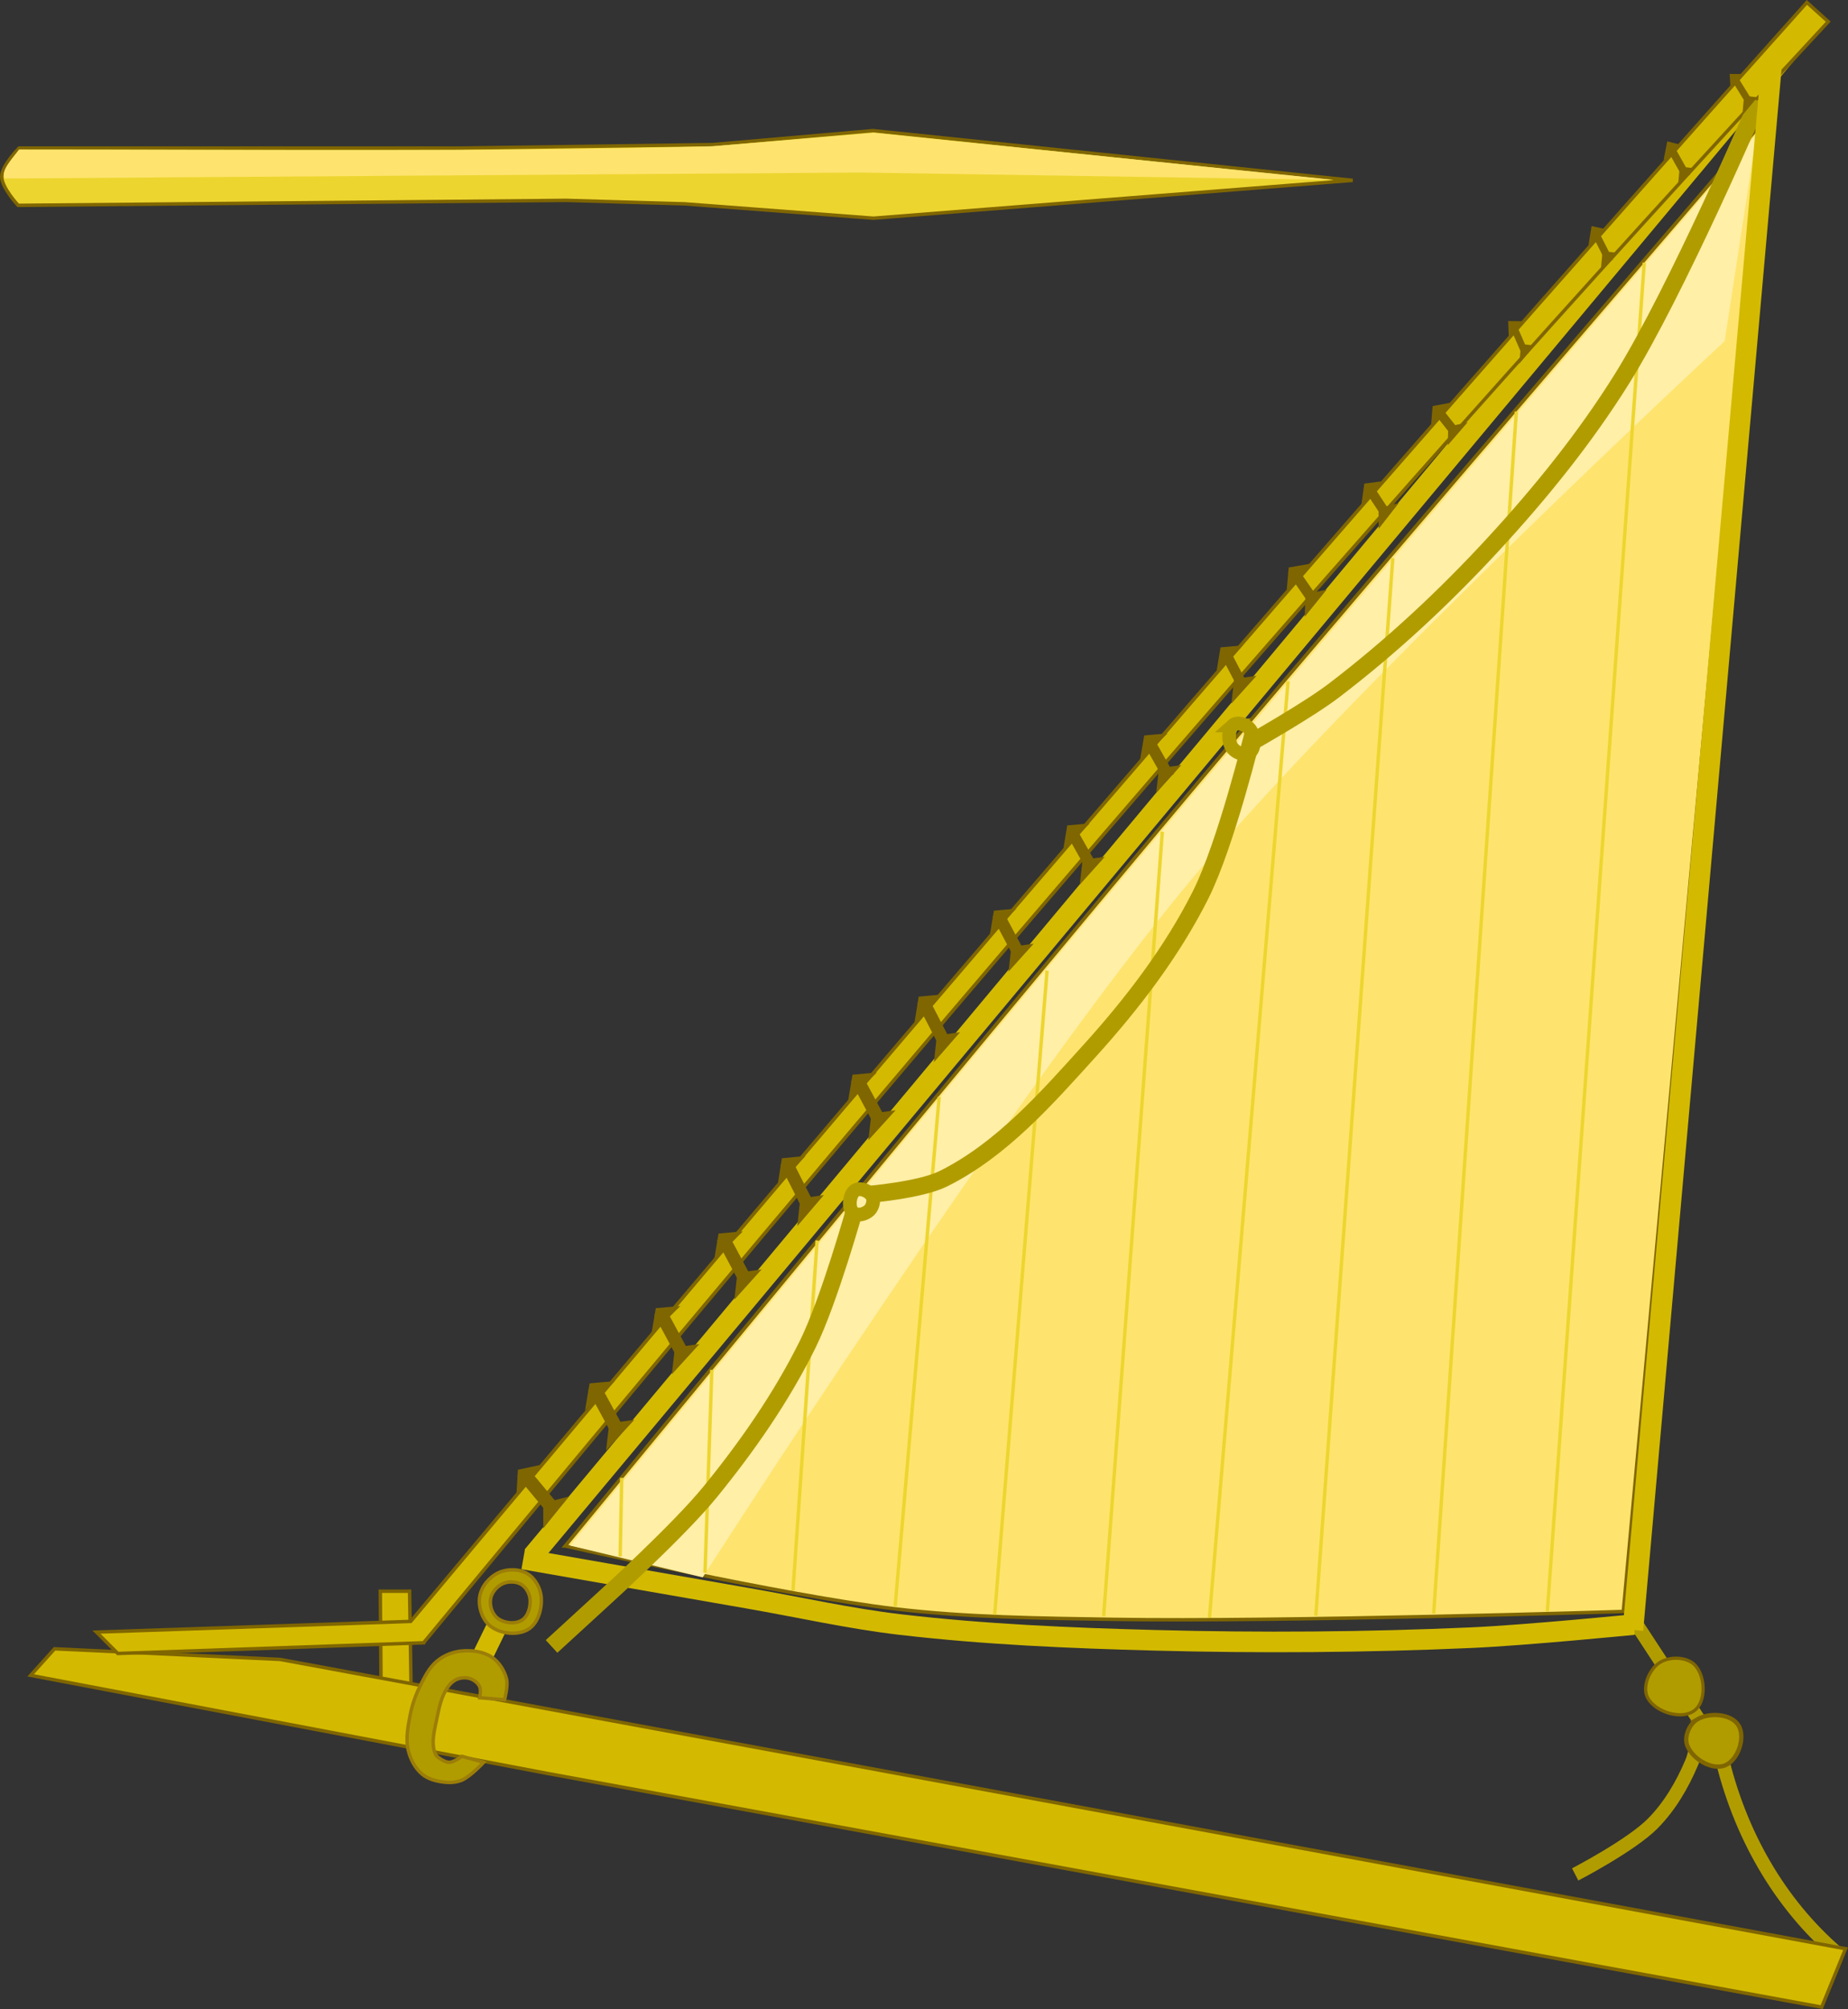 <?xml version="1.0" encoding="UTF-8" standalone="no"?>
<!-- Created with Inkscape (http://www.inkscape.org/) -->

<svg
   xmlns:dc="http://purl.org/dc/elements/1.1/"
   xmlns:cc="http://creativecommons.org/ns#"
   xmlns:rdf="http://www.w3.org/1999/02/22-rdf-syntax-ns#"
   xmlns:svg="http://www.w3.org/2000/svg"
   xmlns="http://www.w3.org/2000/svg"
   xmlns:sodipodi="http://sodipodi.sourceforge.net/DTD/sodipodi-0.dtd"
   xmlns:inkscape="http://www.inkscape.org/namespaces/inkscape"
   id="svg3785"
   version="1.1"
   inkscape:version="0.48.0 r9654"
   width="538.594"
   height="585.375"
   sodipodi:docname="Sail Maker.svg">
  <rect width="100%" height="100%" fill="#333333" stroke="none"/>
  <defs
     id="defs3789" />
  <sodipodi:namedview
     pagecolor="#ffffff"
     bordercolor="#666666"
     borderopacity="1"
     objecttolerance="10"
     gridtolerance="10"
     guidetolerance="10"
     inkscape:pageopacity="0"
     inkscape:pageshadow="2"
     inkscape:window-width="1280"
     inkscape:window-height="964"
     id="namedview3787"
     showgrid="false"
     inkscape:zoom="0.47516765"
     inkscape:cx="303.0867"
     inkscape:cy="155.48573"
     inkscape:window-x="-4"
     inkscape:window-y="-4"
     inkscape:window-maximized="1"
     inkscape:current-layer="svg3785"
     fit-margin-top="0"
     fit-margin-left="0"
     fit-margin-right="0"
     fit-margin-bottom="0" />
  <g
     id="g5065"
     transform="translate(-165.062,-21.656)">
    <g
       id="g4427">
      <path
         style="fill:#edd530;fill-opacity:1;stroke:#806600;stroke-width:1px;stroke-linecap:butt;stroke-linejoin:miter;stroke-opacity:1"
         d="m 559.294,74.204 -139.801,-14.485 -46.723,4.063 -73.132,1.016 -128.996,0 c 0,0 -5.023,5.036 -5.077,8.27 -0.054,3.227 4.787,8.416 4.787,8.416 l 159.758,-1.451 34.534,1.016 54.981,4.181 z"
         id="path3795"
         inkscape:connector-curvature="0"
         sodipodi:nodetypes="cccccaccccc" />
      <path
         style="fill:#fee46e;fill-opacity:1;stroke:none"
         d="M 553.763,74.057 419.842,60.362 372.532,64.287 c -67.309,1.745 -134.618,0.924 -201.928,0.935 -2.26,3.054 -5.481,6.289 -4.101,8.434 l 249.483,-1.736 z"
         id="path3797"
         inkscape:connector-curvature="0"
         sodipodi:nodetypes="ccccccc" />
    </g>
    <g
       id="g4972">
      <path
         style="fill:none;stroke:#b19c00;stroke-width:4;stroke-linecap:butt;stroke-linejoin:miter;stroke-miterlimit:4;stroke-opacity:1;stroke-dasharray:none"
         d="m 640.996,493.347 25.557,39.098 c 5.387,23.667 17.297,43.96 33.915,58.268"
         id="path4918"
         inkscape:connector-curvature="0"
         sodipodi:nodetypes="ccc" />
      <path
         style="fill:#d3ba00;fill-opacity:1;stroke:#806600;stroke-width:1px;stroke-linecap:butt;stroke-linejoin:miter;stroke-opacity:1"
         d="m 275.908,485.275 8.526,0 0.474,30.788 -8.763,-0.237 z"
         id="path4433"
         inkscape:connector-curvature="0" />
      <path
         style="fill:#d3ba00;fill-opacity:1;stroke:#806600;stroke-width:1px;stroke-linecap:butt;stroke-linejoin:miter;stroke-opacity:1"
         d="m 173.998,509.789 6.96,-7.733 65.733,3.093 456.262,84.292 -6.96,17.013 -371.196,-68.053 z"
         id="path4431"
         inkscape:connector-curvature="0" />
      <path
         style="fill:#fee46e;fill-opacity:1;stroke:#806600;stroke-width:1px;stroke-linecap:butt;stroke-linejoin:miter;stroke-opacity:1"
         d="m 329.771,472.092 c 0,0 123.097,-149.583 185.496,-223.664 C 568.981,184.657 677.863,58.351 677.863,58.351 L 638.168,491.176 c 0,0 -99.237,3.103 -148.855,2.29 -21.141,-0.346 -42.362,-0.56 -63.359,-3.053 -32.41,-3.848 -96.183,-18.321 -96.183,-18.321 z"
         id="path4437"
         inkscape:connector-curvature="0"
         sodipodi:nodetypes="caccaac" />
      <path
         style="fill:#ffefa7;fill-opacity:1;stroke:none"
         d="m 331.205,471.976 c 0,0 113.268,-137.758 170.654,-206.01 C 559.724,197.143 676.962,60.773 676.962,60.773 l -9.248,60.27 c 0,0 -107.943,100.031 -155.003,156.339 -53.21,63.667 -142.85,203.855 -142.85,203.855 z"
         id="path4942"
         inkscape:connector-curvature="0"
         sodipodi:nodetypes="caccacc" />
      <path
         style="fill:none;stroke:#edd530;stroke-width:1px;stroke-linecap:butt;stroke-linejoin:miter;stroke-opacity:1"
         d="m 345.802,475.145 0.458,-22.901"
         id="path4439"
         inkscape:connector-curvature="0"
         sodipodi:nodetypes="cc" />
      <path
         style="fill:none;stroke:#edd530;stroke-width:1px;stroke-linecap:butt;stroke-linejoin:miter;stroke-opacity:1"
         d="m 370.534,479.874 1.985,-59.081"
         id="path4441"
         inkscape:connector-curvature="0"
         sodipodi:nodetypes="cc" />
      <path
         style="fill:none;stroke:#edd530;stroke-width:1px;stroke-linecap:butt;stroke-linejoin:miter;stroke-opacity:1"
         d="m 396.183,485.067 7.024,-101.985"
         id="path4443"
         inkscape:connector-curvature="0"
         sodipodi:nodetypes="cc" />
      <path
         style="fill:none;stroke:#edd530;stroke-width:1px;stroke-linecap:butt;stroke-linejoin:miter;stroke-opacity:1"
         d="M 425.954,489.647 438.778,341.248"
         id="path4445"
         inkscape:connector-curvature="0"
         sodipodi:nodetypes="cc" />
      <path
         style="fill:none;stroke:#edd530;stroke-width:1px;stroke-linecap:butt;stroke-linejoin:miter;stroke-opacity:1"
         d="M 470.229,304.455 454.962,492.095"
         id="path4447"
         inkscape:connector-curvature="0"
         sodipodi:nodetypes="cc" />
      <path
         style="fill:none;stroke:#edd530;stroke-width:1px;stroke-linecap:butt;stroke-linejoin:miter;stroke-opacity:1"
         d="m 486.718,492.549 17.099,-228.554"
         id="path4449"
         inkscape:connector-curvature="0"
         sodipodi:nodetypes="cc" />
      <path
         style="fill:none;stroke:#edd530;stroke-width:1px;stroke-linecap:butt;stroke-linejoin:miter;stroke-opacity:1"
         d="M 540.458,220.183 517.557,493.009"
         id="path4451"
         inkscape:connector-curvature="0"
         sodipodi:nodetypes="cc" />
      <path
         style="fill:none;stroke:#edd530;stroke-width:1px;stroke-linecap:butt;stroke-linejoin:miter;stroke-opacity:1"
         d="M 548.55,492.395 570.992,184.303"
         id="path4453"
         inkscape:connector-curvature="0"
         sodipodi:nodetypes="cc" />
      <path
         style="fill:none;stroke:#d3ba00;stroke-width:6;stroke-linecap:butt;stroke-linejoin:miter;stroke-miterlimit:4;stroke-opacity:1;stroke-dasharray:none"
         d="M 320.321,474.96 687.167,35.572"
         id="path4526"
         inkscape:connector-curvature="0"
         sodipodi:nodetypes="cc" />
      <path
         style="fill:#d3ba00;fill-opacity:1;stroke:#806600;stroke-width:1px;stroke-linecap:butt;stroke-linejoin:miter;stroke-opacity:1"
         d="m 288.506,500.298 -89.107,3.116 -6.231,-6.231 91.599,-3.116 C 418.458,334.267 553.888,176.086 691.668,22.362 l 6.231,5.608 C 552.821,184.182 419.486,342.072 288.506,500.298 z"
         id="path4435"
         inkscape:connector-curvature="0"
         sodipodi:nodetypes="ccccccc" />
      <path
         style="fill:none;stroke:#edd530;stroke-width:1px;stroke-linecap:butt;stroke-linejoin:miter;stroke-opacity:1"
         d="M 606.993,141.582 582.901,491.788"
         id="path4455"
         inkscape:connector-curvature="0"
         sodipodi:nodetypes="cc" />
      <path
         style="fill:none;stroke:#b19c00;stroke-width:5;stroke-linecap:butt;stroke-linejoin:miter;stroke-miterlimit:4;stroke-opacity:1;stroke-dasharray:none"
         d="m 417.917,369.696 c 0,0 15.365,-1.256 22.101,-4.612 16.917,-8.428 29.997,-23.315 42.676,-37.331 12.451,-13.765 23.949,-28.784 32.287,-45.367 7.492,-14.899 15.42,-47.594 15.42,-47.594"
         id="path4459"
         inkscape:connector-curvature="0"
         sodipodi:nodetypes="caaac" />
      <path
         style="fill:none;stroke:#edd530;stroke-width:1px;stroke-linecap:butt;stroke-linejoin:miter;stroke-opacity:1"
         d="M 616.031,491.173 644.275,98.194"
         id="path4457"
         inkscape:connector-curvature="0"
         sodipodi:nodetypes="cc" />
      <path
         style="fill:none;stroke:#b19c00;stroke-width:5;stroke-linecap:butt;stroke-linejoin:miter;stroke-miterlimit:4;stroke-opacity:1;stroke-dasharray:none"
         d="m 529.944,237.828 c 0,0 16.403,-9.277 23.873,-14.973 16.756,-12.776 32.286,-27.253 46.565,-42.748 13.762,-14.934 26.642,-30.87 37.405,-48.092 15.922,-25.477 39.695,-80.916 39.695,-80.916"
         id="path4459-1"
         inkscape:connector-curvature="0"
         sodipodi:nodetypes="caaac" />
      <path
         style="fill:none;stroke:#d3ba00;stroke-width:6;stroke-linecap:butt;stroke-linejoin:miter;stroke-miterlimit:4;stroke-opacity:1;stroke-dasharray:none"
         d="m 317.557,475.908 c 0,0 43.762,7.655 65.649,11.45 14.756,2.559 29.4,5.896 44.275,7.634 24.562,2.868 49.326,3.919 74.046,4.58 30.779,0.824 61.607,0.602 92.366,-0.763 15.812,-0.702 47.328,-3.817 47.328,-3.817 m -336.641,11.45 5.448,-11.185"
         id="path4524"
         inkscape:connector-curvature="0"
         sodipodi:nodetypes="caaaaccc" />
      <path
         style="fill:none;stroke:#b19c00;stroke-width:5;stroke-linecap:butt;stroke-linejoin:miter;stroke-miterlimit:4;stroke-opacity:1;stroke-dasharray:none"
         d="m 325.812,501.361 15.931,-14.606 c 0,0 21.234,-19.296 30.264,-30.376 10.873,-13.342 20.84,-27.649 28.471,-43.077 6.252,-12.641 13.893,-39.96 13.893,-39.96"
         id="path4459-7"
         inkscape:connector-curvature="0"
         sodipodi:nodetypes="ccaac" />
      <path
         style="fill:#000000;fill-opacity:1;stroke:#d3ba00;stroke-width:6;stroke-linecap:butt;stroke-linejoin:miter;stroke-miterlimit:4;stroke-opacity:1;stroke-dasharray:none"
         d="M 681.561,38.61 640.974,496.558"
         id="path4528"
         inkscape:connector-curvature="0" />
      <path
         style="fill:#b19c00;fill-opacity:1;stroke:#9b7d08;stroke-width:1;stroke-linecap:butt;stroke-linejoin:miter;stroke-miterlimit:4;stroke-opacity:1;stroke-dasharray:none"
         d="m 314.625,479.031 c -1.48,-0.04 -2.98,0.256 -4.25,0.844 -2.679,1.239 -5.032,4.023 -5.5,6.938 -0.488,3.042 0.733,6.825 3.188,8.688 2.928,2.222 7.873,2.774 11,0.844 2.834,-1.749 3.987,-5.928 3.75,-9.25 -0.19,-2.672 -1.763,-5.563 -4.062,-6.938 -1.201,-0.718 -2.645,-1.085 -4.125,-1.125 z m -0.312,3.531 c 0.952,0.026 1.884,0.257 2.656,0.719 1.479,0.884 2.471,2.75 2.594,4.469 0.152,2.137 -0.583,4.843 -2.406,5.969 -2.012,1.242 -5.179,0.866 -7.062,-0.562 -1.579,-1.198 -2.376,-3.637 -2.062,-5.594 0.301,-1.875 1.808,-3.672 3.531,-4.469 0.817,-0.378 1.798,-0.557 2.75,-0.531 z"
         id="path4532"
         inkscape:connector-curvature="0" />
      <path
         style="fill:#b19c00;fill-opacity:1;stroke:#9b7d08;stroke-width:1px;stroke-linecap:butt;stroke-linejoin:miter;stroke-opacity:1"
         d="m 312.11,516.891 c 0,0 1.085,-4.105 0.579,-6.074 -0.639,-2.486 -2.194,-4.953 -4.339,-6.364 -2.544,-1.673 -5.938,-2.045 -8.967,-1.736 -2.494,0.255 -5,1.308 -6.942,2.893 -2.259,1.842 -3.611,4.625 -4.917,7.231 -1.325,2.644 -2.323,5.486 -2.893,8.389 -0.669,3.411 -1.392,7.033 -0.579,10.413 0.627,2.605 1.993,5.225 4.05,6.942 1.733,1.447 4.123,2.046 6.364,2.314 1.734,0.207 3.597,0.099 5.207,-0.579 2.526,-1.063 6.364,-5.207 6.364,-5.207 l -6.364,-1.736 c 0,0 -2.181,1.644 -3.471,1.736 -0.912,0.065 -1.825,-0.387 -2.603,-0.868 -0.696,-0.43 -1.444,-0.971 -1.736,-1.736 -1.241,-3.248 -0.106,-7.005 0.579,-10.413 0.625,-3.109 1.343,-6.383 3.182,-8.967 0.716,-1.006 1.727,-1.905 2.893,-2.314 1.183,-0.415 2.589,-0.445 3.76,0 1.085,0.413 2.128,1.255 2.603,2.314 0.434,0.968 0,3.182 0,3.182 z"
         id="path4590"
         inkscape:connector-curvature="0"
         sodipodi:nodetypes="caaaaaaaaaaccaaaaaaaacc" />
      <path
         style="fill:none;stroke:#b19c00;stroke-width:4;stroke-linecap:butt;stroke-linejoin:miter;stroke-miterlimit:4;stroke-opacity:1;stroke-dasharray:none"
         d="m 414.037,368.683 c -1.439,1.283 -1.871,4.946 -0.285,6.353 1.19,1.055 3.582,0.341 4.707,-0.783 1.012,-1.011 1.485,-3.032 0.707,-4.232 -0.961,-1.483 -3.734,-2.581 -5.129,-1.337 z"
         id="path4592"
         inkscape:connector-curvature="0"
         sodipodi:nodetypes="aaaaa" />
      <path
         style="fill:none;stroke:#b19c00;stroke-width:4;stroke-linecap:butt;stroke-linejoin:miter;stroke-miterlimit:4;stroke-opacity:1;stroke-dasharray:none"
         d="m 524.368,233.011 c -1.439,1.283 -1.386,4.671 -0.285,6.353 1.124,1.716 3.982,2.701 5.414,1.337 1.401,-1.334 1.129,-4.701 0,-6.353 -1.096,-1.603 -3.734,-2.581 -5.129,-1.337 z"
         id="path4592-8"
         inkscape:connector-curvature="0"
         sodipodi:nodetypes="aaaaa" />
      <path
         style="fill:#edd530;fill-opacity:1;stroke:#806600;stroke-width:3.352;stroke-linecap:butt;stroke-linejoin:miter;stroke-miterlimit:4;stroke-opacity:1;stroke-dasharray:none"
         d="m 499.775,237.457 5.976,10.541"
         id="path4530"
         inkscape:connector-curvature="0" />
      <path
         style="fill:#806600;fill-opacity:1;stroke:#806600;stroke-width:1.028px;stroke-linecap:butt;stroke-linejoin:miter;stroke-opacity:1"
         d="m 498.072,241.735 0.905,-5.315 4.976,-0.443 z"
         id="path4630"
         inkscape:connector-curvature="0" />
      <path
         style="fill:#806600;fill-opacity:1;stroke:#806600;stroke-width:1px;stroke-linecap:butt;stroke-linejoin:miter;stroke-opacity:1"
         d="m 502.699,251.215 0.598,-5.265 4.762,-0.684 z"
         id="path4630-4"
         inkscape:connector-curvature="0" />
      <path
         style="fill:#edd530;fill-opacity:1;stroke:#806600;stroke-width:3.314;stroke-linecap:butt;stroke-linejoin:miter;stroke-miterlimit:4;stroke-opacity:1;stroke-dasharray:none"
         d="m 477.485,264.148 5.891,10.455"
         id="path4530-5"
         inkscape:connector-curvature="0" />
      <path
         style="fill:#806600;fill-opacity:1;stroke:#806600;stroke-width:1px;stroke-linecap:butt;stroke-linejoin:miter;stroke-opacity:1"
         d="m 475.664,267.844 0.871,-5.227 4.791,-0.436 z"
         id="path4630-1"
         inkscape:connector-curvature="0" />
      <path
         style="fill:#806600;fill-opacity:1;stroke:#806600;stroke-width:1px;stroke-linecap:butt;stroke-linejoin:miter;stroke-opacity:1"
         d="m 480.428,277.925 0.598,-5.265 4.762,-0.684 z"
         id="path4630-4-7"
         inkscape:connector-curvature="0" />
      <g
         transform="translate(-43.77,51.423)"
         id="g4668-1">
        <path
           inkscape:connector-curvature="0"
           id="path4530-1"
           d="m 499.607,236.55 6.067,11.37"
           style="fill:#edd530;fill-opacity:1;stroke:#806600;stroke-width:3.507;stroke-linecap:butt;stroke-linejoin:miter;stroke-miterlimit:4;stroke-opacity:1;stroke-dasharray:none" />
        <path
           inkscape:connector-curvature="0"
           id="path4630-5"
           d="m 498.058,241.256 0.871,-5.227 4.791,-0.436 z"
           style="fill:#806600;fill-opacity:1;stroke:#806600;stroke-width:1px;stroke-linecap:butt;stroke-linejoin:miter;stroke-opacity:1" />
        <path
           inkscape:connector-curvature="0"
           id="path4630-4-2"
           d="m 503.437,251.83 0.598,-5.265 4.762,-0.684 z"
           style="fill:#806600;fill-opacity:1;stroke:#806600;stroke-width:1px;stroke-linecap:butt;stroke-linejoin:miter;stroke-opacity:1" />
      </g>
      <g
         transform="matrix(1.042,0,0,1.075,-86.63,58.816)"
         id="g4668-7">
        <path
           inkscape:connector-curvature="0"
           id="path4530-6"
           d="m 499.607,236.55 6.067,11.37"
           style="fill:#edd530;fill-opacity:1;stroke:#806600;stroke-width:3.507;stroke-linecap:butt;stroke-linejoin:miter;stroke-miterlimit:4;stroke-opacity:1;stroke-dasharray:none" />
        <path
           inkscape:connector-curvature="0"
           id="path4630-14"
           d="m 498.058,241.256 0.871,-5.227 4.791,-0.436 z"
           style="fill:#806600;fill-opacity:1;stroke:#806600;stroke-width:1px;stroke-linecap:butt;stroke-linejoin:miter;stroke-opacity:1" />
        <path
           inkscape:connector-curvature="0"
           id="path4630-4-23"
           d="m 503.437,251.83 0.598,-5.265 4.762,-0.684 z"
           style="fill:#806600;fill-opacity:1;stroke:#806600;stroke-width:1px;stroke-linecap:butt;stroke-linejoin:miter;stroke-opacity:1" />
      </g>
      <g
         transform="matrix(1.084,0,0,1.075,-126.854,81.552)"
         id="g4668-2">
        <path
           inkscape:connector-curvature="0"
           id="path4530-2"
           d="m 499.607,236.55 6.067,11.37"
           style="fill:#edd530;fill-opacity:1;stroke:#806600;stroke-width:3.507;stroke-linecap:butt;stroke-linejoin:miter;stroke-miterlimit:4;stroke-opacity:1;stroke-dasharray:none" />
        <path
           inkscape:connector-curvature="0"
           id="path4630-16"
           d="m 498.058,241.256 0.871,-5.227 4.791,-0.436 z"
           style="fill:#806600;fill-opacity:1;stroke:#806600;stroke-width:1px;stroke-linecap:butt;stroke-linejoin:miter;stroke-opacity:1" />
        <path
           inkscape:connector-curvature="0"
           id="path4630-4-8"
           d="m 503.437,251.83 0.598,-5.265 4.762,-0.684 z"
           style="fill:#806600;fill-opacity:1;stroke:#806600;stroke-width:1px;stroke-linecap:butt;stroke-linejoin:miter;stroke-opacity:1" />
      </g>
      <g
         transform="matrix(1.056,0,0,1.113,-133.482,96.945)"
         id="g4668-57">
        <path
           inkscape:connector-curvature="0"
           id="path4530-61"
           d="m 499.607,236.55 6.067,11.37"
           style="fill:#edd530;fill-opacity:1;stroke:#806600;stroke-width:3.507;stroke-linecap:butt;stroke-linejoin:miter;stroke-miterlimit:4;stroke-opacity:1;stroke-dasharray:none" />
        <path
           inkscape:connector-curvature="0"
           id="path4630-8"
           d="m 498.058,241.256 0.871,-5.227 4.791,-0.436 z"
           style="fill:#806600;fill-opacity:1;stroke:#806600;stroke-width:1px;stroke-linecap:butt;stroke-linejoin:miter;stroke-opacity:1" />
        <path
           inkscape:connector-curvature="0"
           id="path4630-4-9"
           d="m 503.437,251.83 0.598,-5.265 4.762,-0.684 z"
           style="fill:#806600;fill-opacity:1;stroke:#806600;stroke-width:1px;stroke-linecap:butt;stroke-linejoin:miter;stroke-opacity:1" />
      </g>
      <g
         transform="matrix(1.084,0,0,1.085,-165.9,125.476)"
         id="g4668-27">
        <path
           inkscape:connector-curvature="0"
           id="path4530-9"
           d="m 499.607,236.55 6.067,11.37"
           style="fill:#edd530;fill-opacity:1;stroke:#806600;stroke-width:3.507;stroke-linecap:butt;stroke-linejoin:miter;stroke-miterlimit:4;stroke-opacity:1;stroke-dasharray:none" />
        <path
           inkscape:connector-curvature="0"
           id="path4630-54"
           d="m 498.058,241.256 0.871,-5.227 4.791,-0.436 z"
           style="fill:#806600;fill-opacity:1;stroke:#806600;stroke-width:1px;stroke-linecap:butt;stroke-linejoin:miter;stroke-opacity:1" />
        <path
           inkscape:connector-curvature="0"
           id="path4630-4-3"
           d="m 503.437,251.83 0.598,-5.265 4.762,-0.684 z"
           style="fill:#806600;fill-opacity:1;stroke:#806600;stroke-width:1px;stroke-linecap:butt;stroke-linejoin:miter;stroke-opacity:1" />
      </g>
      <g
         transform="matrix(1.098,0,0,1.085,-191.17,147.223)"
         id="g4668-12">
        <path
           inkscape:connector-curvature="0"
           id="path4530-3"
           d="m 499.607,236.55 6.067,11.37"
           style="fill:#edd530;fill-opacity:1;stroke:#806600;stroke-width:3.507;stroke-linecap:butt;stroke-linejoin:miter;stroke-miterlimit:4;stroke-opacity:1;stroke-dasharray:none" />
        <path
           inkscape:connector-curvature="0"
           id="path4630-3"
           d="m 498.058,241.256 0.871,-5.227 4.791,-0.436 z"
           style="fill:#806600;fill-opacity:1;stroke:#806600;stroke-width:1px;stroke-linecap:butt;stroke-linejoin:miter;stroke-opacity:1" />
        <path
           inkscape:connector-curvature="0"
           id="path4630-4-4"
           d="m 503.437,251.83 0.598,-5.265 4.762,-0.684 z"
           style="fill:#806600;fill-opacity:1;stroke:#806600;stroke-width:1px;stroke-linecap:butt;stroke-linejoin:miter;stroke-opacity:1" />
      </g>
      <g
         transform="matrix(1.126,0,0,1.103,-224.411,164.887)"
         id="g4668-11">
        <path
           inkscape:connector-curvature="0"
           id="path4530-38"
           d="m 499.607,236.55 6.067,11.37"
           style="fill:#edd530;fill-opacity:1;stroke:#806600;stroke-width:3.507;stroke-linecap:butt;stroke-linejoin:miter;stroke-miterlimit:4;stroke-opacity:1;stroke-dasharray:none" />
        <path
           inkscape:connector-curvature="0"
           id="path4630-7"
           d="m 498.058,241.256 0.871,-5.227 4.791,-0.436 z"
           style="fill:#806600;fill-opacity:1;stroke:#806600;stroke-width:1px;stroke-linecap:butt;stroke-linejoin:miter;stroke-opacity:1" />
        <path
           inkscape:connector-curvature="0"
           id="path4630-4-42"
           d="m 503.437,251.83 0.598,-5.265 4.762,-0.684 z"
           style="fill:#806600;fill-opacity:1;stroke:#806600;stroke-width:1px;stroke-linecap:butt;stroke-linejoin:miter;stroke-opacity:1" />
      </g>
      <g
         transform="matrix(1.172,-0.159,0.135,1,-300.037,293.586)"
         id="g4668-77">
        <path
           inkscape:connector-curvature="0"
           id="path4530-93"
           d="m 499.607,236.55 6.067,11.37"
           style="fill:#edd530;fill-opacity:1;stroke:#806600;stroke-width:3.507;stroke-linecap:butt;stroke-linejoin:miter;stroke-miterlimit:4;stroke-opacity:1;stroke-dasharray:none" />
        <path
           inkscape:connector-curvature="0"
           id="path4630-19"
           d="m 498.058,241.256 0.871,-5.227 4.791,-0.436 z"
           style="fill:#806600;fill-opacity:1;stroke:#806600;stroke-width:1px;stroke-linecap:butt;stroke-linejoin:miter;stroke-opacity:1" />
        <path
           inkscape:connector-curvature="0"
           id="path4630-4-86"
           d="m 503.437,251.83 0.598,-5.265 4.762,-0.684 z"
           style="fill:#806600;fill-opacity:1;stroke:#806600;stroke-width:1px;stroke-linecap:butt;stroke-linejoin:miter;stroke-opacity:1" />
      </g>
      <path
         style="fill:#edd530;fill-opacity:1;stroke:#806600;stroke-width:3.026;stroke-linecap:butt;stroke-linejoin:miter;stroke-miterlimit:4;stroke-opacity:1;stroke-dasharray:none"
         d="m 522.138,211.765 5.195,9.882"
         id="path4530-28"
         inkscape:connector-curvature="0" />
      <path
         style="fill:#806600;fill-opacity:1;stroke:#806600;stroke-width:1px;stroke-linecap:butt;stroke-linejoin:miter;stroke-opacity:1"
         d="m 520.338,215.974 0.871,-5.227 4.791,-0.436 z"
         id="path4630-6"
         inkscape:connector-curvature="0" />
      <path
         style="fill:#806600;fill-opacity:1;stroke:#806600;stroke-width:1px;stroke-linecap:butt;stroke-linejoin:miter;stroke-opacity:1"
         d="m 524.61,225.194 0.598,-5.265 4.762,-0.684 z"
         id="path4630-4-0"
         inkscape:connector-curvature="0" />
      <path
         style="fill:#edd530;fill-opacity:1;stroke:#806600;stroke-width:3.084;stroke-linecap:butt;stroke-linejoin:miter;stroke-miterlimit:4;stroke-opacity:1;stroke-dasharray:none"
         d="m 541.685,187.714 6.333,9.162"
         id="path4530-8"
         inkscape:connector-curvature="0" />
      <path
         style="fill:#806600;fill-opacity:1;stroke:#806600;stroke-width:0.935px;stroke-linecap:butt;stroke-linejoin:miter;stroke-opacity:1"
         d="m 540.664,192.176 0.423,-4.774 4.584,-0.801 z"
         id="path4630-65"
         inkscape:connector-curvature="0" />
      <path
         style="fill:#806600;fill-opacity:1;stroke:#806600;stroke-width:0.935px;stroke-linecap:butt;stroke-linejoin:miter;stroke-opacity:1"
         d="m 545.831,199.994 0.157,-4.786 4.536,-1.022 z"
         id="path4630-4-09"
         inkscape:connector-curvature="0" />
      <path
         style="fill:#edd530;fill-opacity:1;stroke:#806600;stroke-width:2.81;stroke-linecap:butt;stroke-linejoin:miter;stroke-miterlimit:4;stroke-opacity:1;stroke-dasharray:none"
         d="m 563.601,163.212 5.52,8.384"
         id="path4530-0"
         inkscape:connector-curvature="0" />
      <path
         style="fill:#806600;fill-opacity:1;stroke:#806600;stroke-width:0.874px;stroke-linecap:butt;stroke-linejoin:miter;stroke-opacity:1"
         d="m 562.472,167.248 0.603,-4.302 4.459,-0.576 z"
         id="path4630-61"
         inkscape:connector-curvature="0" />
      <path
         style="fill:#806600;fill-opacity:1;stroke:#806600;stroke-width:0.874px;stroke-linecap:butt;stroke-linejoin:miter;stroke-opacity:1"
         d="m 567.299,174.47 -0.039,-4.334 4.335,-1.168 z"
         id="path4630-4-38"
         inkscape:connector-curvature="0" />
      <path
         style="fill:#edd530;fill-opacity:1;stroke:#806600;stroke-width:2.682;stroke-linecap:butt;stroke-linejoin:miter;stroke-miterlimit:4;stroke-opacity:1;stroke-dasharray:none"
         d="m 583.538,140.551 5.882,7.433"
         id="path4530-34"
         inkscape:connector-curvature="0" />
      <path
         style="fill:#806600;fill-opacity:1;stroke:#806600;stroke-width:0.811px;stroke-linecap:butt;stroke-linejoin:miter;stroke-opacity:1"
         d="m 582.653,144.24 0.323,-3.925 4.198,-0.786 z"
         id="path4630-46"
         inkscape:connector-curvature="0" />
      <path
         style="fill:#806600;fill-opacity:1;stroke:#806600;stroke-width:0.811px;stroke-linecap:butt;stroke-linejoin:miter;stroke-opacity:1"
         d="m 587.451,150.254 0.079,-3.926 4.151,-0.966 z"
         id="path4630-4-06"
         inkscape:connector-curvature="0" />
      <path
         style="fill:#edd530;fill-opacity:1;stroke:#806600;stroke-width:1.993;stroke-linecap:butt;stroke-linejoin:miter;stroke-miterlimit:4;stroke-opacity:1;stroke-dasharray:none"
         d="m 605.852,116.066 3.836,8.781"
         id="path4530-18"
         inkscape:connector-curvature="0" />
      <path
         style="fill:#806600;fill-opacity:1;stroke:#806600;stroke-width:0.705px;stroke-linecap:butt;stroke-linejoin:miter;stroke-opacity:1"
         d="m 605.142,119.749 -0.162,-4.187 2.928,0.031 z"
         id="path4630-49"
         inkscape:connector-curvature="0" />
      <path
         style="fill:#806600;fill-opacity:1;stroke:#806600;stroke-width:0.705px;stroke-linecap:butt;stroke-linejoin:miter;stroke-opacity:1"
         d="m 608.309,126.517 0.394,-4.235 2.863,0.321 z"
         id="path4630-4-6"
         inkscape:connector-curvature="0" />
      <path
         style="fill:#edd530;fill-opacity:1;stroke:#806600;stroke-width:2.127;stroke-linecap:butt;stroke-linejoin:miter;stroke-miterlimit:4;stroke-opacity:1;stroke-dasharray:none"
         d="m 629.789,89.121 4.421,8.678"
         id="path4530-18-3"
         inkscape:connector-curvature="0" />
      <path
         style="fill:#806600;fill-opacity:1;stroke:#806600;stroke-width:0.705px;stroke-linecap:butt;stroke-linejoin:miter;stroke-opacity:1"
         d="m 628.539,92.09 0.672,-4.136 2.863,0.611 z"
         id="path4630-49-7"
         inkscape:connector-curvature="0" />
      <path
         style="fill:#806600;fill-opacity:1;stroke:#806600;stroke-width:0.705px;stroke-linecap:butt;stroke-linejoin:miter;stroke-opacity:1"
         d="m 632.052,99.463 0.394,-4.235 2.863,0.321 z"
         id="path4630-4-6-8"
         inkscape:connector-curvature="0" />
      <path
         style="fill:#edd530;fill-opacity:1;stroke:#806600;stroke-width:2.25;stroke-linecap:butt;stroke-linejoin:miter;stroke-miterlimit:4;stroke-opacity:1;stroke-dasharray:none"
         d="m 651.731,64.364 4.917,8.732"
         id="path4530-18-8"
         inkscape:connector-curvature="0" />
      <path
         style="fill:#806600;fill-opacity:1;stroke:#806600;stroke-width:0.705px;stroke-linecap:butt;stroke-linejoin:miter;stroke-opacity:1"
         d="m 650.443,67.391 0.811,-4.111 2.841,0.707 z"
         id="path4630-49-2"
         inkscape:connector-curvature="0" />
      <path
         style="fill:#806600;fill-opacity:1;stroke:#806600;stroke-width:0.705px;stroke-linecap:butt;stroke-linejoin:miter;stroke-opacity:1"
         d="m 654.551,74.821 0.394,-4.235 2.863,0.321 z"
         id="path4630-4-6-9"
         inkscape:connector-curvature="0" />
      <path
         style="fill:#edd530;fill-opacity:1;stroke:#806600;stroke-width:1.994;stroke-linecap:butt;stroke-linejoin:miter;stroke-miterlimit:4;stroke-opacity:1;stroke-dasharray:none"
         d="m 670.44,44.23 4.555,7.397"
         id="path4530-18-1"
         inkscape:connector-curvature="0" />
      <path
         style="fill:#806600;fill-opacity:1;stroke:#806600;stroke-width:0.58px;stroke-linecap:butt;stroke-linejoin:miter;stroke-opacity:1"
         d="m 669.641,46.321 -0.162,-2.83 2.928,0.021 z"
         id="path4630-49-3"
         inkscape:connector-curvature="0" />
      <path
         style="fill:#806600;fill-opacity:1;stroke:#806600;stroke-width:0.705px;stroke-linecap:butt;stroke-linejoin:miter;stroke-opacity:1"
         d="m 673.3,54.197 0.394,-4.235 2.863,0.321 z"
         id="path4630-4-6-5"
         inkscape:connector-curvature="0" />
      <path
         style="fill:none;stroke:#b19c00;stroke-width:4;stroke-linecap:butt;stroke-linejoin:miter;stroke-miterlimit:4;stroke-opacity:1;stroke-dasharray:none"
         d="m 624.143,567.788 c 0,0 16.279,-8.43 22.619,-14.844 4.917,-4.973 8.585,-11.23 11.309,-17.671 1.603,-3.79 2.827,-12.016 2.827,-12.016"
         id="path4920"
         inkscape:connector-curvature="0"
         sodipodi:nodetypes="caac" />
      <path
         style="fill:#b19c00;fill-opacity:1;stroke:#806600;stroke-width:0.944;stroke-linecap:butt;stroke-linejoin:miter;stroke-miterlimit:4;stroke-opacity:1;stroke-dasharray:none"
         d="m 648.576,506.2 c 2.918,-2.022 8.153,-1.912 10.539,0.677 2.977,3.231 3.283,10.543 -0.232,13.18 -3.759,2.82 -11.366,0.427 -13.6,-3.706 -1.691,-3.129 0.415,-8.156 3.293,-10.15 z"
         id="path4922"
         inkscape:connector-curvature="0"
         sodipodi:nodetypes="aaaaa" />
      <path
         style="fill:#b19c00;fill-opacity:1;stroke:#806600;stroke-width:1.25;stroke-linecap:butt;stroke-linejoin:miter;stroke-miterlimit:4;stroke-opacity:1;stroke-dasharray:none"
         d="m 659.754,522.596 c 3.485,-2.029 9.855,-1.681 11.969,1.753 2.148,3.49 -0.086,10.138 -3.889,11.664 -3.859,1.549 -9.58,-1.927 -11.033,-5.823 -0.95,-2.545 0.607,-6.228 2.954,-7.594 z"
         id="path4922-9"
         inkscape:connector-curvature="0"
         sodipodi:nodetypes="aaaaa" />
    </g>
  </g>
</svg>
